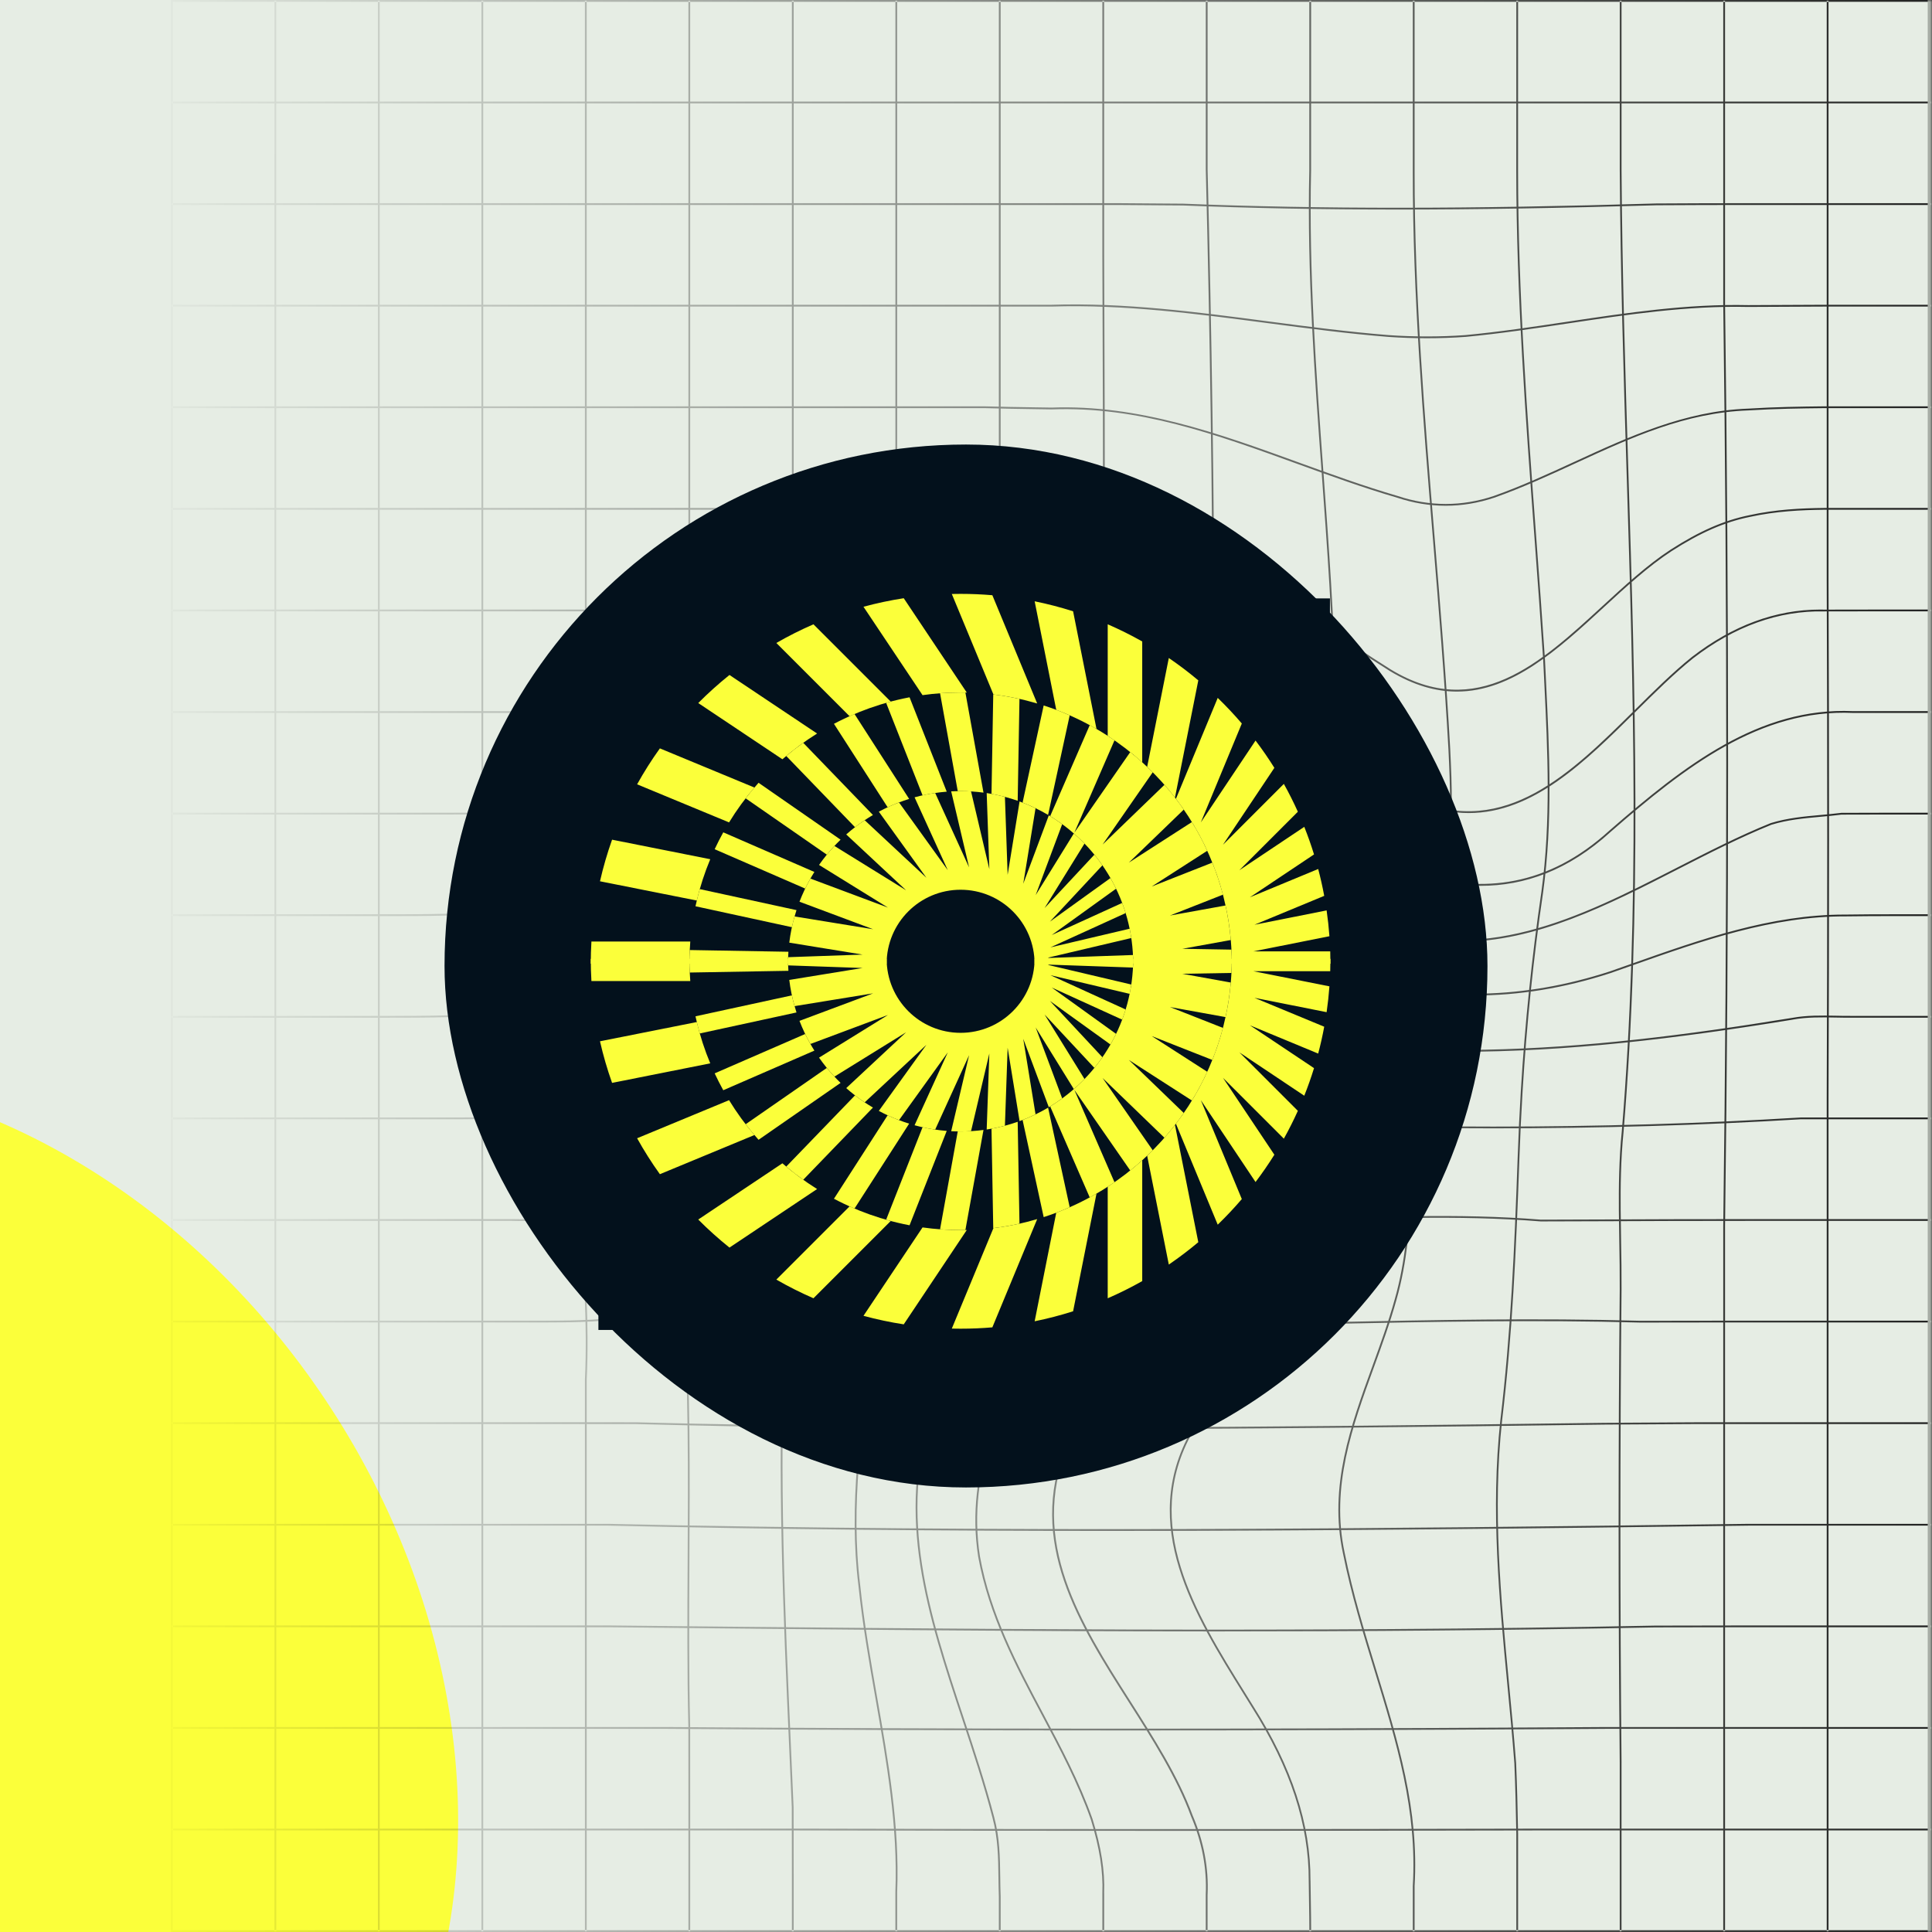 <svg width="452" height="452" viewBox="0 0 452 452" fill="none" xmlns="http://www.w3.org/2000/svg">
  <g clip-path="url(#clip0_4_55)">
    <mask id="path-1-inside-1_4_55" fill="white">
      <path d="M0 0H452V452H0V0Z"/>
    </mask>
    <path d="M0 0H452V452H0V0Z" fill="#E6EDE4"/>
    <g filter="url(#filter0_f_4_55)">
      <ellipse cx="-27.684" cy="397.852" rx="155.034" ry="125.402" transform="rotate(57.015 -27.684 397.852)" fill="#FBFF3A"/>
    </g>
    <path d="M452 452H40V0H452V452ZM40.418 451.582H451.582V0.418H40.418V451.582ZM362.891 428.233H451.791V427.815H362.891C303.366 427.957 245.205 427.962 185.083 427.815C180.147 427.815 175.261 427.815 170.439 427.815H40.209V428.233H170.435C175.257 428.233 180.147 428.233 185.078 428.233C214.88 428.305 244.201 428.338 273.447 428.338C302.693 428.338 332.867 428.3 362.887 428.229L362.891 428.233ZM362.355 404.546L365.564 404.53C368.922 404.513 372.214 404.496 375.531 404.467H451.791V404.049H375.531C372.21 404.082 368.922 404.099 365.564 404.111L362.355 404.128C292.06 404.555 222.694 404.53 156.176 404.049H40.209V404.467H156.171C191.394 404.722 227.416 404.847 263.952 404.847C296.415 404.847 329.283 404.747 362.355 404.546ZM387.251 380.738C394.186 380.713 401.297 380.7 408.985 380.7H451.791V380.282H408.985C401.293 380.282 394.182 380.295 387.243 380.32C305.274 381.971 222.46 381.114 142.368 380.282H40.209V380.7H142.368C189.085 381.185 236.727 381.679 284.594 381.679C318.788 381.679 353.095 381.428 387.251 380.738ZM408.985 356.929H451.791V356.511H408.985C324.108 357.657 233.611 358.602 142.373 356.511H40.209V356.929H142.368C181.72 357.833 220.916 358.167 259.598 358.167C310.611 358.167 360.716 357.582 408.989 356.929H408.985ZM375.452 333.292C382.458 333.234 388.849 333.205 395.031 333.175L397.419 333.163H451.791V332.745H397.419L395.031 332.757C388.849 332.787 382.458 332.816 375.447 332.874C295.101 333.941 222.598 334.668 148.877 332.753C144.757 332.741 140.695 332.741 136.709 332.741H40.209V333.159H136.705C140.691 333.159 144.753 333.159 148.868 333.171C182.113 334.033 215.098 334.359 248.677 334.359C289.567 334.359 331.332 333.874 375.452 333.292ZM311.464 309.727C335.105 309.242 359.549 308.74 383.687 309.421C390.522 309.409 396.951 309.405 402.962 309.396H451.791V308.978H402.945C396.947 308.982 390.518 308.991 383.692 309.003C359.553 308.322 335.101 308.823 311.456 309.308C269.683 310.166 226.488 311.052 183.501 305.449C175.199 304.14 166.85 305.144 159.79 306.298C158.359 306.486 156.924 306.683 155.485 306.879C152.976 307.222 150.378 307.577 147.81 307.883C143.113 308.443 139.248 308.757 135.651 308.865C132.811 308.961 129.862 308.97 127.49 308.978H40.209V309.396H127.495C129.866 309.388 132.819 309.38 135.668 309.283C139.277 309.175 143.151 308.861 147.86 308.297C150.433 307.987 153.03 307.636 155.54 307.293C156.975 307.097 158.409 306.9 159.848 306.712C166.883 305.562 175.186 304.559 183.439 305.863C210.668 309.413 237.969 310.362 264.944 310.362C280.587 310.362 296.122 310.044 311.46 309.727H311.464ZM301.63 285.927C321.034 285.082 341.103 284.204 360.477 285.759C365.58 285.747 370.675 285.73 375.778 285.713C380.864 285.697 385.959 285.68 391.07 285.655C398.624 285.63 405.722 285.63 411.432 285.63H451.795V285.212H411.432C405.726 285.212 398.624 285.212 391.07 285.237C385.959 285.262 380.864 285.278 375.778 285.295C370.675 285.312 365.58 285.329 360.494 285.345C341.111 283.79 321.034 284.668 301.614 285.513C263.986 287.152 225.074 288.849 189.692 272.889C187.396 271.911 185.112 270.92 182.836 269.933C181.54 269.369 180.247 268.808 178.955 268.252C166.419 262.75 156.205 269.511 146.329 276.046C142.611 278.509 138.763 281.051 134.873 282.883C130.485 284.71 125.918 285.408 119.581 285.212H40.209V285.63H119.572C123.818 285.759 129.41 285.613 135.04 283.267C138.968 281.419 142.829 278.864 146.56 276.397C156.343 269.925 166.461 263.226 178.788 268.637C180.076 269.193 181.372 269.753 182.669 270.318C184.945 271.305 187.232 272.295 189.525 273.274C214.094 284.359 240.337 286.947 266.671 286.947C278.353 286.947 290.057 286.437 301.635 285.931L301.63 285.927ZM421.303 261.859H451.791V261.441H421.29C374.799 264.276 325.857 264.276 271.665 261.441H246C242.783 261.441 239.571 261.441 236.359 261.432C217.131 261.909 201.701 252.426 185.371 242.387C183.522 241.249 181.674 240.112 179.812 238.991C170.439 233.367 160.446 233.217 152.399 238.582C148.693 241.128 145.204 244.122 141.833 247.019C132.798 254.776 124.266 262.114 111.88 261.403C109.396 261.441 106.92 261.441 104.523 261.441H40.209V261.859H104.519C106.915 261.859 109.396 261.859 111.868 261.821C112.428 261.855 112.985 261.867 113.528 261.867C125.177 261.867 133.409 254.797 142.101 247.333C145.464 244.444 148.944 241.458 152.629 238.924C160.534 233.656 170.363 233.811 179.591 239.347C181.448 240.472 183.301 241.609 185.145 242.742C201.136 252.568 216.257 261.867 234.97 261.863C235.43 261.863 235.89 261.859 236.355 261.846C239.563 261.855 242.775 261.855 245.992 261.855H271.644C298.749 263.272 324.539 263.983 349.368 263.983C374.197 263.983 398.051 263.272 421.295 261.855L421.303 261.859ZM419.412 238.54C422.779 237.929 426.188 237.992 429.48 238.055C430.651 238.076 431.86 238.101 433.035 238.092H451.791V237.674H433.035C431.864 237.683 430.655 237.662 429.488 237.637C426.172 237.574 422.746 237.507 419.341 238.126C368.922 246.38 325.602 249.612 278.048 238.548C272.539 237.172 267.031 237.356 262.865 237.674H226.722C220.172 238.134 213.755 236.357 207.795 234.375C202.968 232.732 198.037 230.432 193.268 228.208C179.687 221.877 165.641 215.329 150.759 221.84C147.622 223.232 144.451 224.762 141.385 226.238C129.837 231.804 117.899 237.553 104.937 237.553C104.799 237.553 104.657 237.553 104.519 237.553C99.692 237.678 95.112 237.678 90.678 237.678H40.209V238.097H90.678C95.112 238.097 99.7 238.097 104.523 237.971C117.745 238.08 129.849 232.259 141.57 226.619C144.631 225.143 147.802 223.617 150.93 222.228C165.641 215.793 179.599 222.3 193.097 228.592C197.873 230.821 202.817 233.125 207.665 234.777C213.663 236.775 220.13 238.561 226.738 238.101H262.886C267.035 237.787 272.502 237.603 277.956 238.966C299.573 243.996 320.306 246.074 341.233 246.074C366.409 246.074 391.856 243.06 419.421 238.548L419.412 238.54ZM376.782 227.66C378.551 227.041 380.32 226.418 382.094 225.791C398.084 220.142 414.631 214.301 431.956 214.388C436.152 214.322 439.774 214.322 442.685 214.322H451.795V213.903H442.685C439.774 213.903 436.152 213.903 431.956 213.97C431.822 213.97 431.693 213.97 431.559 213.97C414.297 213.97 397.854 219.778 381.956 225.394C380.187 226.021 378.417 226.644 376.648 227.259C356.671 233.769 336.87 234.191 317.797 228.513C312.757 227.033 307.716 225.364 302.843 223.75C286.514 218.344 271.096 213.239 254.039 213.903H226.734C223.53 213.903 220.335 213.903 217.147 213.899C216.227 213.891 215.278 213.908 214.358 213.92C210.848 213.97 207.213 214.025 203.595 213.038C200.55 212.352 197.505 211.616 194.565 210.905C181.063 207.64 168.31 204.554 154.586 205.926C147.664 206.77 140.867 208.175 134.292 209.534C124.219 211.616 114.704 213.581 104.59 213.774C99.646 213.903 94.882 213.903 90.682 213.903H40.209V214.322H90.678C94.882 214.322 99.646 214.322 104.594 214.192C114.746 214 124.721 211.938 134.371 209.944C140.938 208.585 147.731 207.184 154.628 206.344C168.272 204.981 180.996 208.058 194.46 211.315C197.405 212.026 200.45 212.762 203.487 213.448C207.155 214.447 210.815 214.393 214.358 214.342C215.274 214.33 216.223 214.313 217.139 214.322C220.331 214.326 223.526 214.326 226.73 214.326H254.043C271.017 213.665 286.414 218.758 302.705 224.152C307.582 225.766 312.627 227.438 317.671 228.919C326.593 231.574 335.674 232.903 344.855 232.903C355.387 232.903 366.057 231.156 376.778 227.66H376.782ZM392.555 203.358C399.728 199.687 407.144 195.89 414.414 192.959C418.233 191.784 421.976 191.446 425.942 191.086C427.544 190.94 429.196 190.793 430.819 190.584C435.24 190.559 439.075 190.559 442.154 190.559H451.787V190.141H442.154C439.071 190.141 435.24 190.141 430.789 190.17C429.15 190.379 427.497 190.53 425.9 190.672C422.089 191.015 418.149 191.375 414.272 192.566C406.964 195.51 399.54 199.311 392.358 202.986C369.671 214.602 346.214 226.615 320.319 215.563C313.748 212.749 307.336 209.321 301.137 206.005C288.087 199.031 274.593 191.818 259.268 190.254C254.562 190.141 249.798 190.141 245.189 190.141H207.615C203.014 190.007 198.4 189.853 193.778 189.702C166.896 188.82 139.102 187.908 111.926 190.108C109.467 190.137 107.116 190.141 104.515 190.141H40.209V190.559H104.519C107.12 190.559 109.475 190.559 111.952 190.526C139.118 188.326 166.9 189.238 193.77 190.12C198.392 190.271 203.006 190.425 207.615 190.559H245.197C249.802 190.559 254.566 190.559 259.251 190.672C274.48 192.228 287.936 199.419 300.949 206.377C307.156 209.697 313.572 213.126 320.164 215.948C327.459 219.059 334.557 220.359 341.496 220.359C359.356 220.359 376.159 211.754 392.559 203.358H392.555ZM376.849 194.59C394.291 179.387 411.758 165.823 433.5 166.793H451.791V166.374H433.508C411.616 165.396 394.082 179.015 376.568 194.281C347.494 220.769 316.124 199.787 288.442 181.277C284.715 178.785 281.198 176.431 277.688 174.189C269.955 169.188 261.861 166.625 253.629 166.575C249.375 166.391 245.331 166.379 240.483 166.379H179.549C165.118 166.216 150.353 166.216 135.663 166.379H40.209V166.797H135.672C150.362 166.634 165.127 166.634 179.553 166.797H240.491C245.335 166.797 249.375 166.809 253.625 166.993C261.781 167.043 269.804 169.586 277.467 174.545C280.972 176.786 284.49 179.136 288.212 181.628C306.554 193.896 326.509 207.243 346.382 207.243C356.633 207.243 366.869 203.689 376.845 194.598L376.849 194.59ZM382.725 166.441C387.297 161.913 391.614 157.631 396.081 154.04C405.835 146.505 416.154 142.809 426.791 143.043C432.036 143.022 436.566 143.022 440.267 143.022H451.791V142.604H440.267C436.562 142.604 432.036 142.604 426.791 142.625C426.464 142.616 426.142 142.612 425.816 142.612C415.443 142.612 405.354 146.342 395.817 153.709C391.329 157.318 387.004 161.604 382.428 166.14C367.592 180.846 352.25 196.053 331.198 187.131C319.725 182.255 310.322 174.9 300.371 167.11C295.925 163.632 291.328 160.031 286.481 156.628C273.058 147.237 260.196 142.783 246.004 142.62C240.855 142.604 235.71 142.604 230.578 142.604H40.209V143.022H230.578C235.71 143.022 240.855 143.022 246.004 143.039C260.108 143.202 272.895 147.63 286.246 156.971C291.082 160.366 295.674 163.962 300.116 167.441C310.092 175.247 319.516 182.623 331.039 187.519C335.465 189.397 339.631 190.22 343.6 190.22C358.737 190.22 370.892 178.174 382.73 166.441H382.725ZM375.15 142.135C380.299 137.394 385.628 132.493 391.045 128.96C397.804 124.616 403.443 122.145 409.332 120.944C415.581 119.577 421.416 119.322 426.786 119.255H451.791V118.837H426.786C421.391 118.904 415.531 119.159 409.248 120.535C403.309 121.747 397.624 124.235 390.819 128.609C385.373 132.163 380.032 137.076 374.87 141.83C360.444 155.106 345.528 168.833 325.376 156.624C319.775 153.136 314.233 149.311 308.875 145.606C290.132 132.665 270.758 119.285 246.719 119.285C246.494 119.285 246.264 119.285 246.033 119.285C243.014 119.159 239.956 119.084 236.995 119.009C234.895 118.958 232.72 118.904 230.582 118.833H40.209V119.251H230.57C232.703 119.322 234.878 119.376 236.978 119.427C239.935 119.498 242.993 119.573 246.021 119.703C246.259 119.703 246.498 119.703 246.732 119.703C270.62 119.703 289.091 132.456 308.632 145.949C313.995 149.653 319.541 153.483 325.154 156.979C330.759 160.374 335.954 161.796 340.848 161.796C353.789 161.796 364.602 151.849 375.15 142.14V142.135ZM349.594 116.437C356.111 114.129 362.448 111.21 368.575 108.388C381.805 102.296 394.303 96.542 409.047 96.016C415.443 95.614 421.299 95.547 426.464 95.489H451.795V95.066H426.46C421.29 95.129 415.43 95.196 409.031 95.597C394.211 96.124 381.094 102.166 368.404 108.008C362.284 110.826 355.956 113.74 349.46 116.04C342.011 118.524 334.457 118.524 326.999 116.04C319.11 113.736 311.288 110.897 303.722 108.15C285.36 101.489 266.366 94.598 246.004 95.359C244.72 95.338 243.44 95.317 242.16 95.3C238.366 95.242 234.443 95.183 230.587 95.07H40.209V95.489H230.574C234.426 95.602 238.35 95.66 242.148 95.719C243.428 95.74 244.712 95.756 246.004 95.777C266.303 95.02 284.406 101.589 303.575 108.543C311.146 111.29 318.98 114.133 326.873 116.437C330.642 117.691 334.436 118.319 338.234 118.319C342.032 118.319 345.825 117.691 349.598 116.433L349.594 116.437ZM342.851 78.818C350.87 78.061 358.955 76.848 366.777 75.678C380.555 73.612 394.801 71.475 408.989 71.806C414.748 71.768 420.035 71.747 424.783 71.73L426.791 71.722H451.795V71.304H426.791L424.783 71.312C420.035 71.329 414.748 71.35 408.993 71.388C394.78 71.061 380.513 73.198 366.718 75.264C358.905 76.434 350.824 77.647 342.822 78.4C336.95 78.818 330.738 78.818 324.866 78.4C315.379 77.647 305.792 76.384 296.519 75.168C280.043 73.002 263.011 70.76 246.004 71.304H40.209V71.722H246.008C262.99 71.183 280.006 73.42 296.461 75.581C305.738 76.802 315.333 78.065 324.832 78.818C327.777 79.027 330.809 79.131 333.838 79.131C336.866 79.131 339.903 79.027 342.851 78.814V78.818ZM387.481 48.022C394.596 47.976 401.832 47.956 408.989 47.956H451.795V47.537H408.989C401.832 47.537 394.596 47.558 387.477 47.604C343.889 48.921 308.712 48.938 276.768 47.65L271.552 47.613C268.185 47.592 264.806 47.567 261.422 47.537H40.209V47.956H261.418C264.801 47.985 268.177 48.01 271.548 48.031L276.756 48.068C292.546 48.704 309.126 49.022 327.124 49.022C345.123 49.022 365.434 48.687 387.481 48.022ZM345.545 24.185H451.791V23.767H345.545C333.21 23.767 320.252 23.767 306.913 23.767H40.209V24.185H306.913C313.581 24.185 320.156 24.185 326.606 24.185C333.055 24.185 339.38 24.185 345.545 24.185ZM427.79 256.708C427.949 216.634 427.949 175.996 427.79 135.922V0.209H427.372V135.922C427.531 175.996 427.531 216.63 427.372 256.703V451.791H427.79V256.708ZM403.581 286.905C404.526 215.087 404.526 142.39 403.581 70.84V0.209H403.162V70.84C404.108 142.39 404.108 215.083 403.162 286.901V451.791H403.581V286.905ZM379.367 412.432C379.011 375.574 379.011 338.302 379.367 301.652C379.388 297.931 379.325 294.126 379.262 290.447C379.22 288.038 379.178 285.542 379.162 283.096C379.124 277.974 379.17 271.254 379.848 264.694C384.139 212.95 382.533 161.052 380.981 110.863C380.262 87.569 379.517 63.485 379.367 39.643V0.209H378.948V39.647C379.099 63.493 379.844 87.582 380.563 110.876C382.115 161.056 383.717 212.942 379.429 264.656C378.748 271.233 378.706 277.965 378.739 283.1C378.756 285.55 378.798 288.042 378.84 290.455C378.902 294.13 378.965 297.935 378.944 301.648C378.593 338.302 378.593 375.578 378.944 412.436V451.791H379.363V412.432H379.367ZM355.157 428.886L355.136 427.761C355.048 423.233 354.944 418.098 354.701 412.487C354.228 406.336 353.63 400.097 353.057 394.064C351.142 374.027 349.159 353.304 351.409 332.44C353.873 311.934 354.709 292.341 355.483 270.686C355.663 265.522 355.91 260.329 356.219 255.252C357.19 239.359 358.763 224.127 361.03 208.677C363.292 192.09 362.485 175.598 361.707 159.651C361.619 157.861 361.531 156.072 361.448 154.278C360.82 144.757 360.101 135.073 359.407 125.707C357.324 97.638 355.17 68.615 355.157 39.953L355.165 0.209H354.747L354.739 39.953C354.751 68.628 356.905 97.663 358.993 125.736C359.687 135.098 360.406 144.782 361.034 154.299C361.117 156.088 361.205 157.878 361.293 159.668C362.071 175.598 362.874 192.069 360.62 208.614C358.353 224.072 356.776 239.322 355.805 255.223C355.496 260.303 355.249 265.501 355.069 270.665C354.3 292.311 353.459 311.893 350.999 332.385C348.745 353.296 350.732 374.039 352.647 394.097C353.225 400.131 353.823 406.365 354.291 412.503C354.534 418.106 354.638 423.237 354.726 427.761L354.747 428.881V451.783H355.165V428.877L355.157 428.886ZM330.947 441.287C332.014 423.475 327.145 407.574 321.988 390.74C319.286 381.921 316.496 372.806 314.597 363.314C311.255 347.831 316.433 333.61 321.436 319.854C323.31 314.702 325.246 309.38 326.723 304.04C329.245 295.213 329.877 286.039 330.491 277.167C330.692 274.257 330.901 271.25 331.169 268.307C331.504 262.432 331.884 257 332.328 251.698C333.574 235.805 335.573 219.41 338.439 201.577C340.116 192.771 339.689 183.831 339.279 175.184C338.367 158.769 336.991 142.148 335.661 126.071C333.336 97.96 330.926 68.891 330.951 40.182C330.951 33.693 330.951 28.061 330.951 23.106V0.209H330.533V23.11C330.533 28.061 330.529 33.697 330.533 40.187C330.512 68.912 332.917 97.989 335.247 126.108C336.577 142.181 337.953 158.802 338.865 175.21C339.275 183.831 339.702 192.746 338.029 201.51C335.163 219.36 333.164 235.768 331.914 251.669C331.466 256.971 331.089 262.407 330.755 268.277C330.483 271.217 330.274 274.227 330.073 277.137C329.462 285.989 328.831 295.138 326.321 303.923C324.849 309.246 322.912 314.564 321.043 319.707C316.019 333.518 310.824 347.802 314.187 363.398C316.09 372.906 318.884 382.034 321.59 390.861C326.735 407.657 331.596 423.525 330.533 441.275V451.791H330.951V441.287H330.947ZM306.591 439.975C306.646 426.812 302.275 413.473 293.236 399.203C292.587 398.153 291.931 397.095 291.266 396.029C279.801 377.585 266.805 356.683 279.019 335.019C281.524 330.428 284.28 325.804 286.941 321.334C297.636 303.384 308.691 284.823 306.8 263.138C306.859 258.907 306.951 255.039 307.081 251.309C307.532 238.143 308.486 226.518 309.996 215.777C314.739 180.348 312.146 144.958 309.64 110.73C307.946 87.582 306.194 63.648 306.733 39.948L306.742 0.205H306.323L306.315 39.944C305.776 63.66 307.528 87.607 309.226 110.763C311.732 144.97 314.321 180.34 309.586 215.722C308.076 226.481 307.122 238.117 306.666 251.297C306.537 255.027 306.449 258.899 306.39 263.155C308.273 284.727 297.247 303.229 286.589 321.121C283.925 325.595 281.168 330.219 278.659 334.819C266.324 356.691 279.391 377.711 290.918 396.251C291.579 397.313 292.236 398.37 292.889 399.424C301.886 413.628 306.236 426.891 306.181 439.975C306.328 447.488 306.328 451.745 306.328 451.787H306.746C306.746 451.745 306.746 447.484 306.6 439.97L306.591 439.975ZM282.52 443.223C282.804 437.027 281.629 430.809 279.031 424.746C275.672 415.614 269.98 406.679 264.475 398.036C252.784 379.676 240.692 360.693 249.748 338.344C253.47 328.873 258.983 320.172 264.312 311.763C272.075 299.507 280.106 286.834 282.302 271.932C282.704 265.476 282.888 259.078 283.059 252.543C284.669 187.381 284.494 117.742 282.52 39.647V0.209H282.101V39.651C284.075 117.746 284.251 187.381 282.637 252.535C282.469 259.066 282.281 265.463 281.884 271.89C279.7 286.688 272.054 298.759 263.952 311.541C258.611 319.971 253.09 328.685 249.355 338.193C240.219 360.743 252.366 379.818 264.115 398.266C269.607 406.892 275.288 415.807 278.634 424.909C281.21 430.922 282.377 437.081 282.093 443.219C282.097 448.772 282.097 451.795 282.097 451.795H282.515C282.515 451.795 282.515 448.772 282.511 443.228L282.52 443.223ZM258.314 442.914C258.515 437.75 257.657 432.247 255.608 425.587C252.533 416.881 248.213 408.753 244.038 400.892C237.99 389.514 231.737 377.748 229.269 364.159C226.061 343.758 235.075 326.46 243.787 309.731C247.56 302.493 251.458 295.008 254.357 287.319C256.218 281.741 258.126 275.101 258.205 268.131C258.239 265.275 258.255 262.415 258.276 259.542C258.289 257.749 258.301 255.955 258.318 254.157V210.621C258.552 160.625 258.552 109.814 258.318 59.6V0.209H257.9V59.605C258.134 109.818 258.134 160.625 257.9 210.621V254.157C257.883 255.955 257.871 257.749 257.858 259.542C257.837 262.415 257.82 265.275 257.787 268.131C257.707 275.047 255.809 281.649 253.964 287.185C251.078 294.841 247.184 302.313 243.419 309.543C234.673 326.331 225.63 343.691 228.859 364.234C231.344 377.89 237.609 389.686 243.674 401.092C247.845 408.941 252.157 417.057 255.219 425.725C257.252 432.327 258.105 437.788 257.904 442.91V451.795H258.322V442.918L258.314 442.914ZM234.104 443.692C234.05 442.195 234.029 440.71 234.012 439.272C233.95 434.501 233.895 429.998 232.611 425.185C230.578 417.362 227.993 409.555 225.492 402.012C217.453 377.74 209.857 354.814 218.386 329.554C219.465 326.385 220.598 323.161 221.698 320.042C227.876 302.505 234.263 284.371 234.104 265.656V255.804V0.205H233.686V265.656C233.841 284.296 227.466 302.397 221.301 319.9C220.201 323.019 219.067 326.247 217.988 329.416C209.414 354.81 217.03 377.803 225.095 402.142C227.592 409.681 230.177 417.479 232.205 425.29C233.477 430.052 233.535 434.535 233.594 439.276C233.611 440.715 233.632 442.203 233.686 443.696V451.787H234.104V443.688V443.692ZM209.895 442.659C210.509 427.372 207.828 412.06 205.235 397.258C203.725 388.649 202.165 379.747 201.245 370.857C198.932 352.062 201.68 333.506 204.336 315.56C205.519 307.552 206.749 299.273 207.519 291.036L207.577 290.292C207.975 285.17 208.347 280.328 208.125 275.273C208.096 269.063 208.092 264.033 208.117 259.446C208.213 240.434 208.778 220.338 209.899 196.196V0.209H209.48V196.183C208.36 220.326 207.795 240.426 207.699 259.442C207.678 264.029 207.678 269.059 207.707 275.281C207.929 280.319 207.556 285.149 207.163 290.258L207.105 290.999C206.335 299.219 205.11 307.494 203.926 315.493C201.266 333.468 198.513 352.054 200.831 370.899C201.751 379.797 203.311 388.707 204.821 397.325C207.41 412.11 210.091 427.397 209.476 442.646V451.787H209.895V442.655V442.659ZM185.681 438.419C185.681 434.125 185.681 428.886 185.66 422.823C185.463 418.148 185.254 413.486 185.049 408.824C183.656 377.393 182.217 344.896 183.677 312.771C184.146 302.464 183.493 293.047 181.732 284.806C181.184 280.788 180.603 276.686 180.042 272.718L179.775 270.824C179.168 266.563 178.47 261.604 177.821 256.699C175.613 242.361 179.206 229.47 183.008 215.819C183.51 214.012 184.016 212.197 184.51 210.37C187.044 200.507 186.547 190.66 186.061 181.135C185.823 176.468 185.576 171.647 185.685 166.851V0.209H185.267V166.847C185.158 171.651 185.405 176.485 185.643 181.155C186.128 190.651 186.626 200.469 184.108 210.266C183.614 212.089 183.108 213.903 182.606 215.71C178.792 229.404 175.19 242.336 177.411 256.762C178.06 261.667 178.762 266.621 179.365 270.886L179.632 272.781C180.197 276.749 180.779 280.85 181.326 284.881C183.079 293.106 183.732 302.48 183.263 312.754C181.799 344.9 183.242 377.405 184.635 408.845C184.84 413.503 185.049 418.169 185.246 422.835C185.267 428.89 185.267 434.129 185.267 438.423V451.795H185.685V438.423L185.681 438.419ZM161.471 420.163C161.471 415.213 161.471 409.76 161.463 403.869C161.149 390.819 161.224 377.535 161.295 364.694C161.404 345.067 161.517 324.775 160.25 304.793C159.974 302.727 159.693 300.666 159.413 298.613C158.928 295.046 158.426 291.354 157.957 287.745C154.469 260.943 151.805 232.376 160.66 203.697C163.487 194.899 162.776 185.441 162.086 176.293C161.852 173.194 161.613 169.995 161.509 166.847C161.475 163.744 161.471 160.671 161.471 157.259V0.209H161.053V157.255C161.053 160.667 161.053 163.744 161.09 166.851C161.195 170.012 161.438 173.219 161.672 176.322C162.391 185.847 163.069 194.845 160.262 203.567C151.382 232.331 154.051 260.947 157.543 287.796C158.012 291.408 158.514 295.096 158.999 298.667C159.279 300.724 159.559 302.781 159.836 304.834C161.099 324.788 160.986 345.075 160.877 364.694C160.806 377.539 160.731 390.823 161.044 403.877C161.053 409.76 161.053 415.213 161.053 420.168V451.795H161.471V420.168V420.163ZM137.261 322.751C137.885 309.823 136.927 296.664 135.998 283.94C135.07 271.187 134.112 258.004 134.739 245.038C135.086 237.854 135.605 230.545 136.103 223.474C137.412 204.993 138.763 185.88 137.261 166.855V0.209H136.843V166.868C138.345 185.88 136.994 204.976 135.689 223.441C135.187 230.512 134.672 237.825 134.325 245.012C133.698 258.004 134.655 271.204 135.584 283.97C136.508 296.681 137.466 309.827 136.847 322.743V451.791H137.265V322.751H137.261ZM113.052 275.448L113.031 265.626C113.018 256.256 113.114 246.748 113.211 237.549C113.382 220.782 113.562 203.442 113.068 186.328C113.052 183.062 113.052 179.801 113.052 176.552V0.209H112.633V176.552C112.633 179.801 112.633 183.062 112.65 186.332C113.139 203.442 112.964 220.778 112.792 237.545C112.696 246.743 112.6 256.256 112.612 265.626L112.633 275.448V451.791H113.052V275.448ZM88.838 0.209H88.419V451.791H88.838V0.209ZM64.628 0.209H64.21V451.791H64.628V0.209Z" fill="url(#paint0_linear_4_55)" fill-opacity="0.9"/>
    <rect x="104" y="104" width="244" height="244" rx="122" fill="#03111C"/>
    <rect width="171.146" height="171.146" transform="translate(140 140)" fill="#03111C"/>
    <path fill-rule="evenodd" clip-rule="evenodd" d="M288.187 225.463H311.26C311.26 224.498 311.244 223.537 311.213 222.579H293.213L311.025 219.036C310.876 217.001 310.656 214.985 310.368 212.992L293.482 216.35L309.807 209.588C309.413 207.466 308.942 205.37 308.397 203.305L292.421 209.922L307.421 199.899C306.745 197.709 305.984 195.556 305.142 193.444L289.962 203.587L303.641 189.908C302.638 187.686 301.544 185.514 300.363 183.396L286.114 197.646L298.144 179.641C296.77 177.444 295.3 175.314 293.74 173.255L280.941 192.409L290.528 169.266C288.744 167.18 286.864 165.181 284.893 163.274L275.114 186.882C283.314 197.573 288.187 210.949 288.187 225.463ZM161.286 225.463C161.286 223.716 161.357 221.984 161.495 220.272H138.366C138.264 221.99 138.213 223.72 138.213 225.463H161.286ZM163.016 210.683L140.37 206.179C141.126 202.859 142.072 199.611 143.198 196.449L166.166 201.018C164.869 204.122 163.811 207.352 163.016 210.683ZM170.568 192.405L149.055 183.494C150.672 180.584 152.452 177.778 154.383 175.087L176.495 184.246C174.312 186.798 172.328 189.526 170.568 192.405ZM183.043 177.633L163.358 164.48C165.666 162.157 168.105 159.964 170.663 157.914L191.163 171.612C188.295 173.405 185.58 175.42 183.043 177.633ZM198.759 167.557L181.628 150.426C184.428 148.815 187.326 147.355 190.312 146.059L208.392 164.138C205.065 165.022 201.847 166.17 198.759 167.557ZM215.833 162.632L202.016 141.954C205.09 141.119 208.233 140.45 211.434 139.956L226.182 162.029C225.702 162.018 225.22 162.013 224.736 162.013C221.715 162.013 218.742 162.224 215.833 162.632ZM232.417 162.473L222.68 138.964C223.363 138.948 224.049 138.94 224.736 138.94C227.239 138.94 229.717 139.046 232.165 139.254L242.655 164.578C239.347 163.606 235.926 162.896 232.417 162.473ZM247.114 166.071L242.062 140.675C245.122 141.297 248.123 142.08 251.055 143.015L256.531 170.541C253.538 168.805 250.391 167.306 247.114 166.071ZM259.154 172.149V146.056C261.924 147.258 264.619 148.601 267.229 150.075V178.342C264.712 176.071 262.012 173.998 259.154 172.149ZM268.382 179.409L273.448 153.944C275.836 155.574 278.138 157.32 280.347 159.175L274.893 186.595C272.907 184.037 270.73 181.634 268.382 179.409Z" fill="#FBFF3A"/>
    <path fill-rule="evenodd" clip-rule="evenodd" d="M265.114 225.463H288.187C288.187 224.359 288.159 223.261 288.103 222.171L276.626 221.97L287.949 219.923C287.711 217.175 287.298 214.477 286.721 211.841L273.721 214.191L286.113 209.31C285.439 206.744 284.609 204.242 283.633 201.814L269.452 207.4L282.443 199.044C281.379 196.725 280.18 194.481 278.855 192.322L264.101 201.812L276.951 189.403C275.555 187.385 274.044 185.451 272.429 183.612L257.962 197.583L269.687 180.681C268.023 179.011 266.266 177.432 264.425 175.955L251.353 194.797L260.74 173.209C258.879 171.924 256.946 170.737 254.948 169.653L245.691 190.942C257.337 198.026 265.114 210.836 265.114 225.463ZM184.359 225.463H161.286C161.286 224.391 161.312 223.325 161.365 222.266L184.454 222.669C184.391 223.592 184.359 224.524 184.359 225.463ZM250.262 167.356C248.283 166.485 246.252 165.713 244.173 165.045L239.239 187.768C241.316 188.568 243.31 189.534 245.205 190.65L250.262 167.356ZM238.509 163.511C236.498 163.066 234.451 162.717 232.373 162.467L231.967 185.731C234.07 186.111 236.116 186.654 238.092 187.347L238.509 163.511ZM224.737 162.013C223.119 162.013 221.516 162.073 219.929 162.192L224.07 185.091C224.292 185.087 224.514 185.086 224.737 185.086C226.552 185.086 228.34 185.205 230.092 185.438L225.858 162.022C225.485 162.016 225.111 162.013 224.737 162.013ZM212.696 186.911L199.921 167.049C198.28 167.747 196.674 168.512 195.108 169.341L207.664 188.862C209.286 188.104 210.966 187.451 212.696 186.911ZM204.229 190.674L187.917 173.782C186.551 174.757 185.225 175.785 183.942 176.863L200.031 193.523C201.367 192.489 202.768 191.537 204.229 190.674ZM177.467 183.135C176.415 184.309 175.407 185.522 174.444 186.771L193.44 199.949C194.443 198.72 195.518 197.551 196.657 196.448L177.467 183.135ZM169.213 194.729C168.498 196.018 167.826 197.335 167.2 198.677L188.376 207.884C189.024 206.546 189.744 205.249 190.53 203.999L169.213 194.729ZM163.716 208.012C163.339 209.332 163.004 210.67 162.712 212.024L185.264 216.921C185.557 215.562 185.918 214.229 186.343 212.925L163.716 208.012ZM221.492 185.214C219.566 185.367 217.677 185.656 215.836 186.07L207.314 164.434C209.11 163.923 210.938 163.488 212.795 163.135L221.492 185.214Z" fill="#FBFF3A"/>
    <path fill-rule="evenodd" clip-rule="evenodd" d="M261.894 225.463L265.114 225.351C265.113 224.706 265.096 224.066 265.064 223.429L245.492 224.112L245.149 224.056L264.671 219.459C264.562 218.726 264.433 217.999 264.285 217.279L245.745 221.644L263.35 213.621C263.104 212.818 262.834 212.025 262.54 211.244L246.051 218.758L261.112 207.915C260.703 207.068 260.265 206.238 259.8 205.425L245.622 215.631L257.917 202.447C257.322 201.591 256.694 200.759 256.037 199.953L244.381 212.451L253.724 197.354C252.926 196.532 252.094 195.743 251.229 194.991L242.297 209.424L248.506 192.819C247.498 192.084 246.454 191.394 245.378 190.753L239.393 206.76L242.272 189.082C241.059 188.496 239.813 187.969 238.536 187.505L235.741 204.668L235.104 186.429C233.711 186.06 232.288 185.763 230.84 185.544L231.461 203.337L227.181 185.158C226.372 185.11 225.558 185.086 224.737 185.086C223.998 185.086 223.264 185.105 222.536 185.145L226.725 202.934L218.789 185.521C217.148 185.763 215.54 186.104 213.97 186.537L221.737 203.581L210.328 187.733C208.701 188.354 207.125 189.078 205.607 189.896L216.739 205.36L202.296 191.891C200.781 192.906 199.338 194.02 197.977 195.225L211.985 208.288L195.219 197.913C193.918 199.305 192.715 200.79 191.62 202.356L207.743 212.333L189.602 205.551C188.622 207.278 187.765 209.084 187.043 210.957L204.272 217.399L185.892 214.406C185.328 216.391 184.912 218.439 184.657 220.536L201.807 223.329L184.387 223.937C184.369 224.444 184.359 224.952 184.359 225.463H207.432C207.432 215.906 215.18 208.159 224.737 208.159C234.294 208.159 242.042 215.906 242.042 225.463L261.894 225.463Z" fill="#FBFF3A"/>
    <path fill-rule="evenodd" clip-rule="evenodd" d="M288.187 224.331L311.26 224.331C311.26 225.296 311.244 226.257 311.213 227.215L293.213 227.215L311.025 230.758C310.876 232.793 310.656 234.809 310.368 236.802L293.482 233.444L309.807 240.206C309.413 242.328 308.942 244.424 308.397 246.489L292.421 239.872L307.421 249.895C306.745 252.085 305.984 254.238 305.142 256.35L289.962 246.207L303.641 259.886C302.638 262.108 301.544 264.28 300.364 266.397L286.114 252.148L298.144 270.153C296.77 272.349 295.3 274.48 293.74 276.539L280.942 257.385L290.528 280.528C288.745 282.613 286.864 284.613 284.893 286.52L275.114 262.912C283.314 252.221 288.187 238.845 288.187 224.331ZM161.286 224.331C161.286 226.078 161.357 227.81 161.495 229.522L138.366 229.522C138.265 227.804 138.213 226.073 138.213 224.331L161.286 224.331ZM163.017 239.111L140.37 243.615C141.126 246.935 142.072 250.182 143.198 253.345L166.166 248.776C164.869 245.672 163.811 242.442 163.017 239.111ZM170.568 257.389L149.055 266.3C150.672 269.209 152.452 272.016 154.383 274.707L176.495 265.548C174.312 262.996 172.328 260.268 170.568 257.389ZM183.043 272.161L163.358 285.314C165.666 287.637 168.105 289.829 170.663 291.88L191.164 278.181C188.295 276.389 185.58 274.374 183.043 272.161ZM198.759 282.237L181.628 299.367C184.428 300.979 187.327 302.439 190.312 303.735L208.392 285.656C205.066 284.772 201.847 283.624 198.759 282.237ZM215.833 287.161L202.016 307.84C205.09 308.675 208.233 309.344 211.434 309.838L226.182 287.765C225.702 287.776 225.22 287.781 224.737 287.781C221.715 287.781 218.742 287.57 215.833 287.161ZM232.418 287.321L222.68 310.83C223.363 310.846 224.049 310.854 224.737 310.854C227.239 310.854 229.717 310.748 232.165 310.54L242.655 285.216C239.347 286.188 235.926 286.898 232.418 287.321ZM247.114 283.723L242.062 309.119C245.122 308.497 248.123 307.714 251.056 306.778L256.531 279.253C253.538 280.989 250.391 282.487 247.114 283.723ZM259.154 277.645L259.154 303.738C261.924 302.536 264.619 301.193 267.23 299.718L267.23 271.452C264.712 273.723 262.012 275.796 259.154 277.645ZM268.383 270.385L273.448 295.85C275.836 294.22 278.139 292.474 280.347 290.619L274.893 263.199C272.907 265.757 270.73 268.16 268.383 270.385Z" fill="#FBFF3A"/>
    <path fill-rule="evenodd" clip-rule="evenodd" d="M265.114 224.331L288.187 224.331C288.187 225.435 288.159 226.533 288.103 227.623L276.626 227.824L287.949 229.871C287.711 232.619 287.298 235.317 286.721 237.953L273.721 235.602L286.113 240.484C285.439 243.05 284.609 245.552 283.633 247.98L269.452 242.394L282.443 250.75C281.379 253.069 280.18 255.313 278.855 257.472L264.101 247.982L276.951 260.391C275.555 262.409 274.044 264.343 272.429 266.182L257.962 252.211L269.687 269.113C268.023 270.783 266.266 272.361 264.425 273.839L251.353 254.996L260.74 276.585C258.879 277.869 256.946 279.057 254.948 280.141L245.691 258.852C257.337 251.768 265.114 238.958 265.114 224.331ZM184.359 224.331L161.286 224.331C161.286 225.403 161.312 226.469 161.365 227.528L184.454 227.125C184.391 226.202 184.359 225.27 184.359 224.331ZM250.262 282.438C248.283 283.308 246.252 284.081 244.173 284.749L239.239 262.026C241.316 261.226 243.31 260.26 245.205 259.143L250.262 282.438ZM238.509 286.283C236.498 286.728 234.451 287.077 232.373 287.326L231.967 264.063C234.07 263.683 236.116 263.139 238.092 262.447L238.509 286.283ZM224.737 287.781C223.119 287.781 221.516 287.721 219.929 287.602L224.07 264.703C224.292 264.706 224.514 264.708 224.737 264.708C226.552 264.708 228.34 264.588 230.092 264.356L225.858 287.772C225.485 287.778 225.111 287.781 224.737 287.781ZM212.696 262.883L199.921 282.745C198.28 282.047 196.674 281.282 195.108 280.453L207.664 260.932C209.286 261.69 210.966 262.343 212.696 262.883ZM204.229 259.12L187.917 276.012C186.551 275.037 185.225 274.009 183.942 272.931L200.031 256.271C201.367 257.305 202.768 258.257 204.229 259.12ZM177.467 266.659C176.415 265.485 175.407 264.272 174.444 263.022L193.44 249.845C194.443 251.074 195.518 252.243 196.657 253.346L177.467 266.659ZM169.213 255.064C168.498 253.775 167.826 252.459 167.2 251.117L188.376 241.91C189.024 243.248 189.744 244.544 190.53 245.795L169.213 255.064ZM163.716 241.782C163.339 240.461 163.004 239.124 162.712 237.77L185.264 232.873C185.557 234.232 185.918 235.565 186.343 236.869L163.716 241.782ZM221.492 264.58C219.566 264.427 217.677 264.138 215.836 263.724L207.314 285.359C209.11 285.871 210.938 286.306 212.795 286.659L221.492 264.58Z" fill="#FBFF3A"/>
    <path fill-rule="evenodd" clip-rule="evenodd" d="M261.894 224.331L265.114 224.443C265.113 225.087 265.096 225.728 265.064 226.365L245.492 225.682L245.149 225.738L264.671 230.335C264.562 231.068 264.433 231.795 264.285 232.515L245.745 228.15L263.35 236.173C263.104 236.976 262.834 237.769 262.54 238.55L246.051 231.036L261.112 241.879C260.703 242.725 260.265 243.556 259.8 244.369L245.622 234.163L257.917 247.347C257.322 248.203 256.694 249.035 256.037 249.841L244.381 237.342L253.724 252.44C252.926 253.262 252.094 254.051 251.229 254.803L242.297 240.37L248.506 256.974C247.498 257.71 246.454 258.4 245.378 259.041L239.393 243.034L242.272 260.712C241.059 261.298 239.813 261.825 238.536 262.289L235.741 245.126L235.104 263.365C233.711 263.734 232.288 264.03 230.84 264.25L231.461 246.457L227.181 264.635C226.372 264.684 225.558 264.708 224.737 264.708C223.998 264.708 223.264 264.688 222.536 264.649L226.725 246.86L218.789 264.273C217.148 264.031 215.54 263.69 213.97 263.257L221.737 246.212L210.328 262.061C208.701 261.44 207.125 260.716 205.607 259.898L216.739 244.434L202.296 257.903C200.781 256.888 199.338 255.773 197.977 254.568L211.985 241.506L195.219 251.881C193.918 250.489 192.715 249.004 191.62 247.438L207.743 237.46L189.602 244.243C188.622 242.516 187.765 240.71 187.043 238.836L204.272 232.395L185.892 235.388C185.328 233.403 184.912 231.355 184.657 229.258L201.807 226.465L184.387 225.857C184.369 225.35 184.359 224.842 184.359 224.331L207.432 224.331C207.432 233.888 215.18 241.635 224.737 241.635C234.294 241.635 242.042 233.888 242.042 224.331L261.894 224.331Z" fill="#FBFF3A"/>
  </g>
  <path d="M451 0V452H453V0H451Z" fill="#A7ADA5" mask="url(#path-1-inside-1_4_55)"/>
  <defs>
    <filter id="filter0_f_4_55" x="-351.49" y="62.01" width="647.611" height="671.683" filterUnits="userSpaceOnUse" color-interpolation-filters="sRGB">
      <feFlood flood-opacity="0" result="BackgroundImageFix"/>
      <feBlend mode="normal" in="SourceGraphic" in2="BackgroundImageFix" result="shape"/>
      <feGaussianBlur stdDeviation="94.468" result="effect1_foregroundBlur_4_55"/>
    </filter>
    <linearGradient id="paint0_linear_4_55" x1="475.532" y1="227.217" x2="24.992" y2="224.828" gradientUnits="userSpaceOnUse">
      <stop/>
      <stop offset="1" stop-opacity="0"/>
    </linearGradient>
    <clipPath id="clip0_4_55">
      <path d="M0 0H452V452H0V0Z" fill="white"/>
    </clipPath>
  </defs>
</svg>
